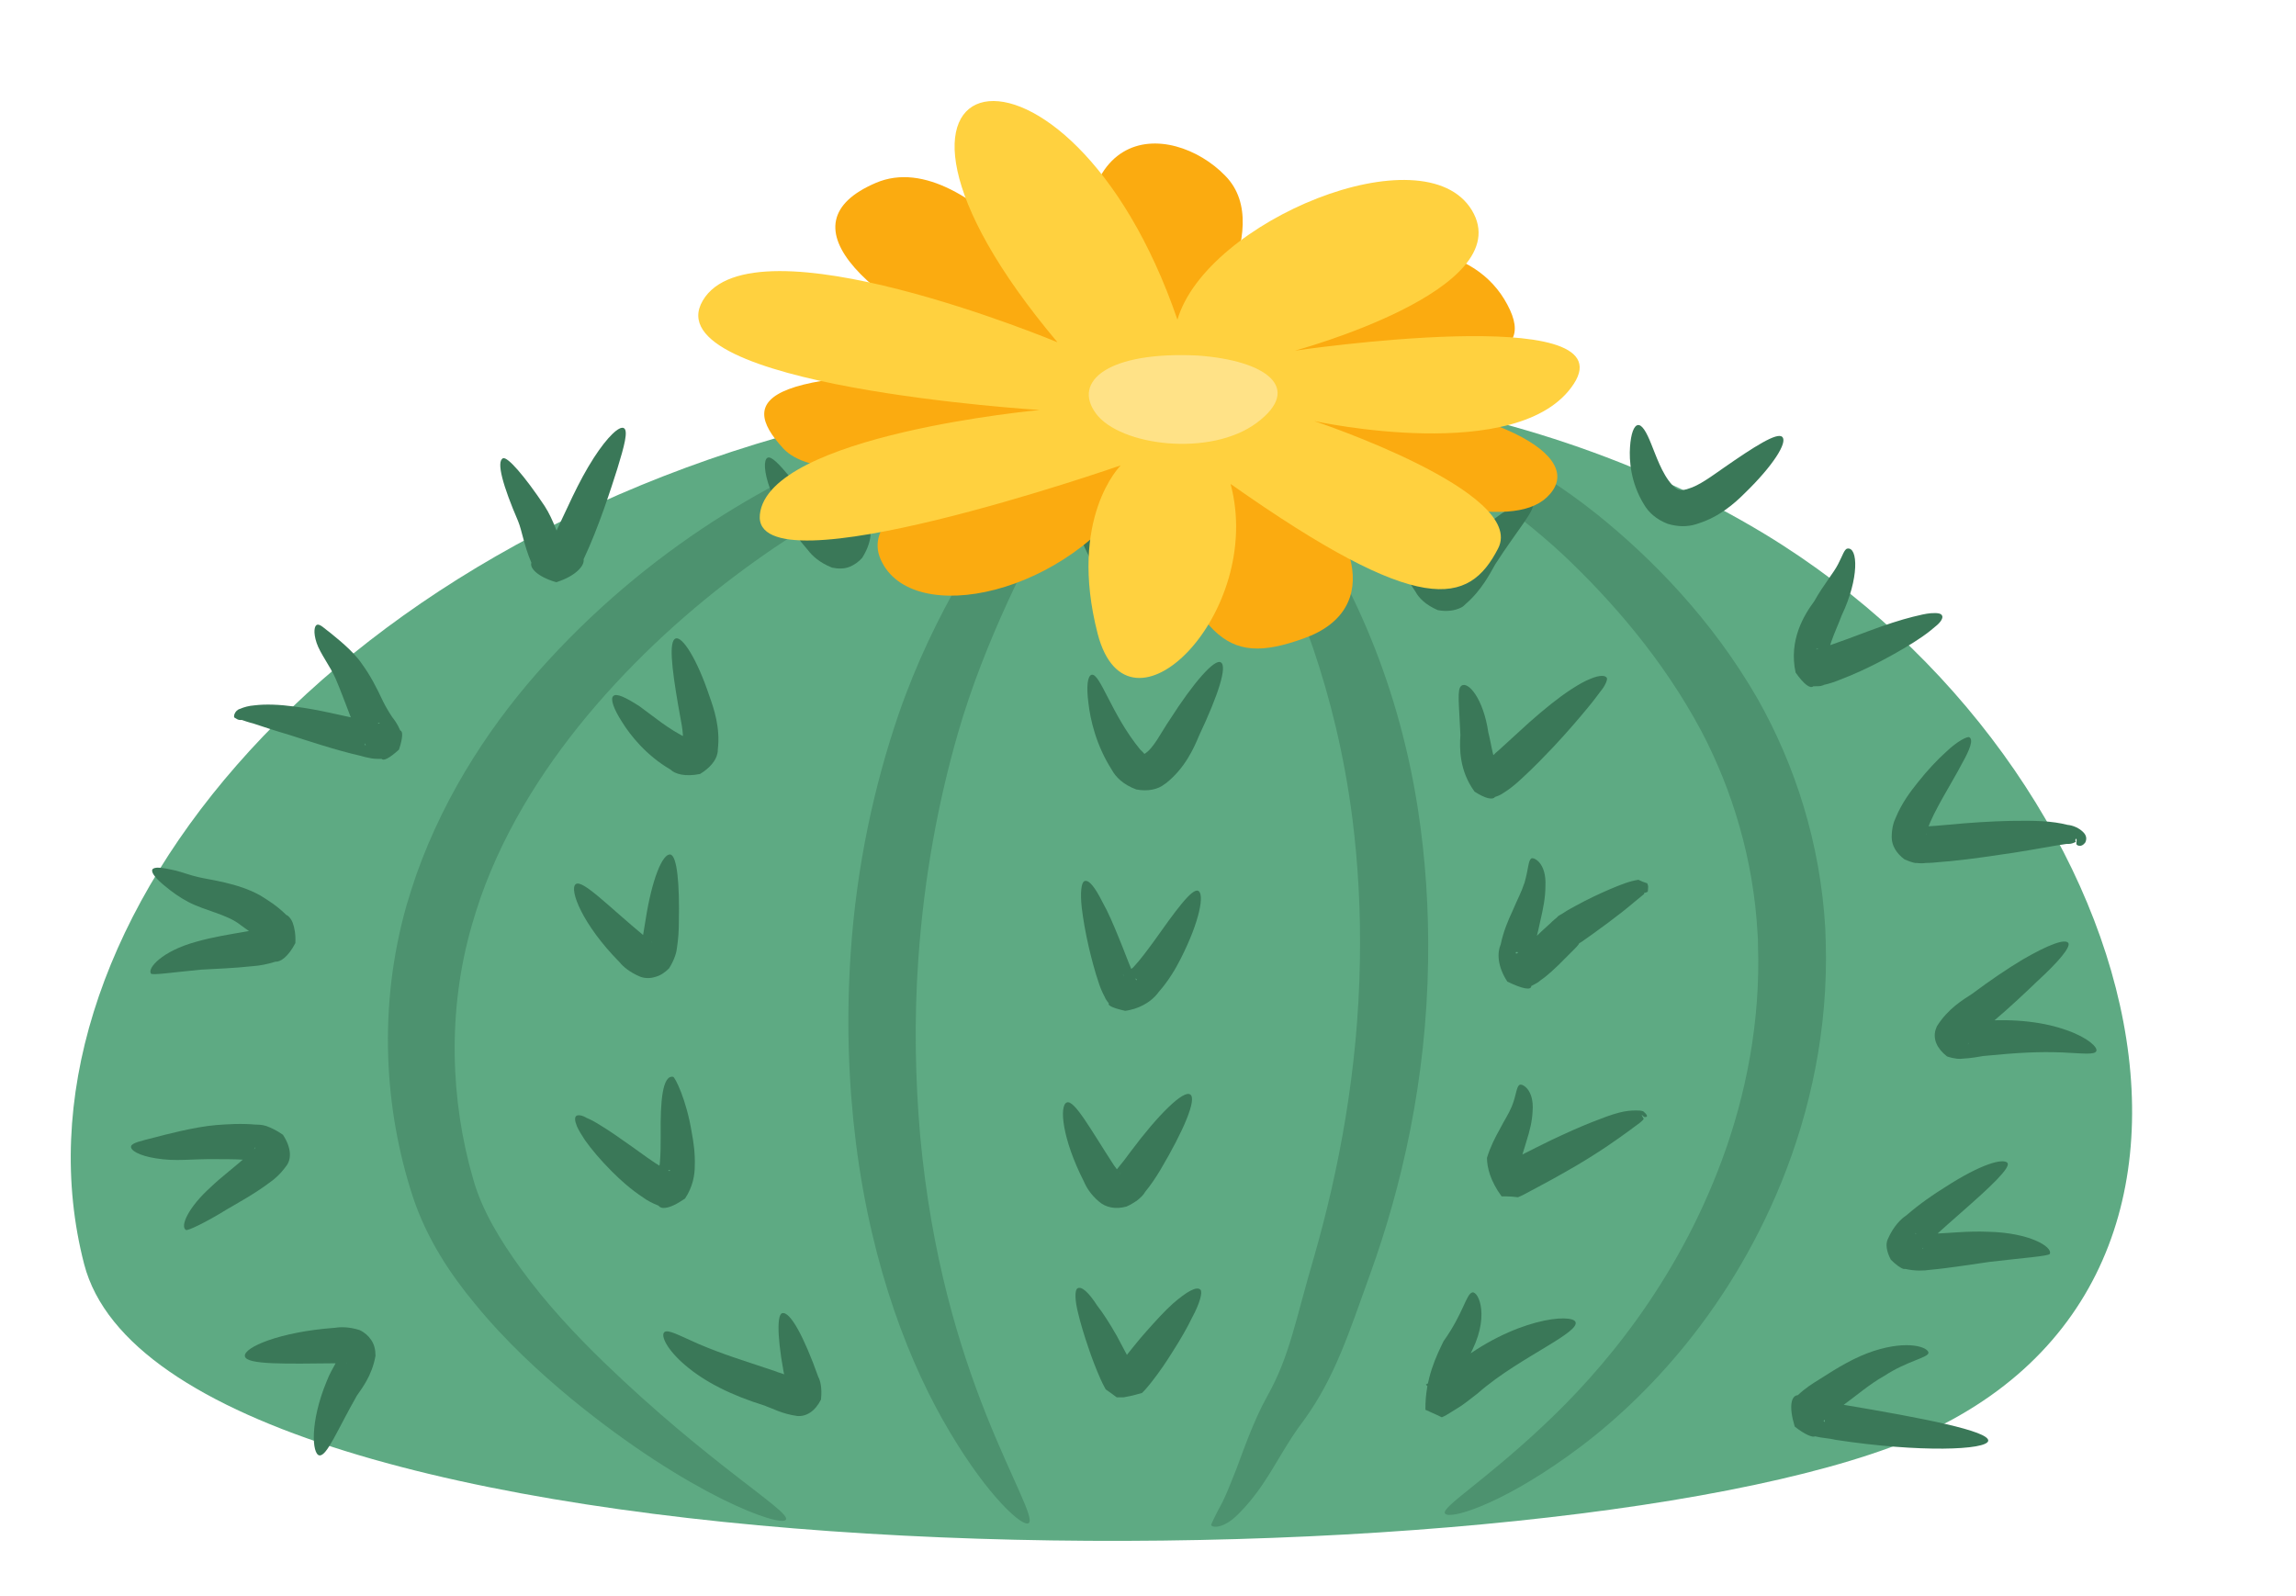 <?xml version="1.0" encoding="UTF-8"?><svg xmlns="http://www.w3.org/2000/svg" xmlns:xlink="http://www.w3.org/1999/xlink" height="360.5" preserveAspectRatio="xMidYMid meet" version="1.0" viewBox="1.2 64.6 518.5 360.5" width="518.5" zoomAndPan="magnify"><g><g><g id="change1_1"><path d="M193.9,159 C73.3,186.7,1.2,276.6,20.2,350.1c19.1,73.5,316.3,75,407.9,41.4s58.2-153.8-28.4-206.3C345,152.1,269.6,141.6,193.9,159 L193.9,159z" fill="#5EAA83"/></g><g id="change2_1"><path d="M236.5,156.1 c-0.4-1.7-14-0.8-35.4,6.9c-21.3,7.7-50.7,23-76.3,51l0,0c-12,13.1-22.9,29.3-29.6,48.2c-0.8,2.3-1.5,4.6-2.2,6.9 c-6.5,22.9-5,46.1,1.4,65.7c3.2,9.7,8.6,17.7,14,24.2c7,8.6,14.8,15.7,21.8,21.5l0,0c26.7,21.9,47.5,29.2,48.5,27.3 c1-1.9-17.3-12.5-41.1-35.5l0,0c-6.2-6-13-13.2-18.8-21.2c-4.5-6.2-8.8-13.1-10.8-20.4c-5-17.3-5.9-37.7-0.2-57.3 c0.6-2,1.2-4,1.9-6c5.8-16.5,15.5-31.2,26.1-43.5l0,0c22.9-26.5,49.5-42.6,68.9-52.3C224.3,161.8,236.9,157.8,236.5,156.1 L236.5,156.1z" fill="#4D926F"/></g><g id="change2_2"><path d="M249.6,156.9 c-1.3-0.9-7.6,4.8-16.6,16.4c-8.6,11.1-20.9,29.5-28.9,52.7c-5.5,16.1-9.5,34.3-10.8,54c-1,15-0.5,29.3,1.2,42.8l0,0 c3.6,28.4,12.3,50.4,21.3,65.4c8.7,14.6,16.4,21.4,17.7,20.4c1.4-1-3.6-9.5-9.6-24.5c-6.2-15.6-12.4-36-14.9-63c0,0,0,0,0,0 c-1.1-12.7-1.4-26.1-0.4-40.1c1.3-18.4,4.5-35.4,8.9-50.7c6.1-21.2,16.3-40.5,22.6-52.3C247,165.4,250.9,157.9,249.6,156.9 L249.6,156.9z" fill="#4D926F"/></g><g id="change2_3"><path d="M271.3,156.7 c-1.3,1.2,5.5,9.9,13.9,25.5c8.6,16,17.7,38.4,21.4,67.2l0,0c1.3,10.3,1.9,21,1.7,32.2c-0.4,24.8-4.8,47.5-10.3,66.7l0,0 c-4.3,14.6-5.5,22.5-10.6,31.6c-3.2,5.7-5.7,13.1-7,16.5c-1.4,3.5-2,5.1-3.1,7.4c-1.5,2.7-2.6,5.1-2.6,5.2 c0.2,0.7,2.9,0.9,6.2-2.5c1.8-1.8,3.6-3.9,5.6-6.9c2.8-4.1,5.5-9.5,9.2-14.3c7-9.7,10.1-19.6,14.9-32.9l0,0 c7.2-19.9,12.7-43.9,13.1-70.5c0.2-12-0.6-23.6-2.3-34.6l0,0c-4.8-31-16.8-54.7-28.1-70.2C282,162,272.6,155.5,271.3,156.7 L271.3,156.7z" fill="#4D926F"/></g><g id="change2_4"><path d="M307.8,159.6 c-0.4,2.3,21.6,7.3,46.4,30.3c10.8,10.2,22.5,23.5,31.2,39.8c7,13.3,11.8,29,12.7,45.7c0.1,0.9,0.1,1.7,0.1,2.6 c0.6,17.2-2.7,33.9-8.1,48.5c-10.3,27.9-27.2,47.8-40.5,60.2c-13.3,12.5-22.9,18.3-22.1,19.7c0.8,1.5,11.9-1.6,27.7-12.9 c15.8-11.2,35.9-31.4,48.3-61.9c6.5-16,10.6-34.6,10-54.3c0-1-0.1-2-0.1-3c-1.1-19.2-6.8-36.9-15.3-51.9 c-10.3-17.9-23.9-31.7-36.2-41.6C332.1,157,308.2,157.5,307.8,159.6L307.8,159.6z" fill="#4D926F"/></g><g id="change3_1"><path d="M114.8,168.1 c-1.6,0.7,0,6.3,3.4,14.2c0.9,2.2,1.3,5.4,3,9.4c-0.4,1.1,1.2,3.1,5.6,4.4c4.5-1.4,6.4-3.8,6.2-5.1c0-0.1,0-0.1,0-0.1 c3.4-7.2,6.2-16,7.6-20.4c1.6-5.2,2.5-8.6,1.5-9.2c-1-0.6-3.7,1.9-6.8,6.7c-3.6,5.6-5.9,11.2-9.8,19.4c-0.1,0-0.1,0.1-0.2,0.1 c-1.5,1.2-0.5,1.7,1.4,0.4c2.2,1.3,3.2,1,1.8,0.3c-1.3-2.6-2.3-6.2-4.3-9.3C119.6,172,115.8,167.7,114.8,168.1L114.8,168.1z" fill="#3A7858"/></g><g id="change3_2"><path d="M72.8,205.7 c-0.6,0.2-0.9,1.7-0.1,4.1c0.8,2.4,3.1,5.3,4.3,8.1l0,0c1.2,2.8,1.9,4.8,3.3,8.4c0.7,1.6,1.5,3.2,2.4,4.8c0.6,1.1,1.1,1.6,1.1,1.8 c-0.4,0.2-0.3-0.8,0.4-3.2l0,0c1.9-1.6,2.8-2.2,2.7-1.7c-0.1,0-0.3,0-0.6-0.1c-0.5-0.1-1.2-0.3-2.1-0.5 c-6.5-1.3-10.8-2.5-16.3-3.2c-3.7-0.5-6.7-0.6-9.2-0.3c-1.3,0.1-2.4,0.4-3.3,0.8l0,0c-1.2,0.3-1.6,1.9-1.2,2 c0.4,0.2,0.7,0.6,1.6,0.5l0,0c0.6,0.2,1.4,0.5,2.6,0.8c2.1,0.7,4.8,1.6,8.2,2.6c3.8,1.2,10.3,3.4,16,4.7c0.6,0.2,1.5,0.4,2.6,0.6 c0.7,0.1,1.4,0.1,2.2,0.1c0.4,0.5,1.7-0.1,3.9-2.1l0,0c0.9-2.7,0.9-4.2,0.3-4.3c-0.7-1.6-1.4-2.5-1.8-3c-0.8-1.2-1.5-2.4-2.1-3.6 c-1.5-3.2-2.9-5.9-4.8-8.5l0,0c-2.1-3.1-6.1-6.1-6.9-6.8C74.4,206.5,73.5,205.5,72.8,205.7L72.8,205.7z" fill="#3A7858"/></g><g id="change3_3"><path d="M35.6,261c-0.3,0.7,0.8,2.1,3.2,4 c1.1,0.9,2.8,2.2,4.9,3.3c3.8,2,8.8,2.8,11.8,5.2c1.6,1.2,3.3,2.2,4.3,3.4c0.1,0.5,0.2,0.6,0.3,0.4c0.1-0.2,0.1-0.8-0.1-1.9 c1.1-1.4,1.1-2,0.7-1.3c-0.9,0.4-2.1,0.5-3.4,0.8c-4.6,0.8-7.9,1.3-11.8,2.4l0,0c-7.7,2.1-11.1,6-10.2,7.2c0.3,0.4,5-0.3,11.3-0.9 l0,0c3.3-0.2,7.2-0.3,11.8-0.8c1.4-0.1,3.1-0.4,5-1c1.1,0.1,2.9-1.1,4.5-4.2c0.1-2-0.2-3.5-0.6-4.6c-0.4-1-1-1.6-1.5-1.8 c-2-2-4.1-3.3-5.9-4.4c-5-2.8-11.5-3.5-13.9-4.1c-1.8-0.4-3.6-1.1-5.2-1.5C37.8,260.5,36,260.3,35.6,261L35.6,261z" fill="#3A7858"/></g><g id="change3_4"><path d="M30.8,323.5 c-0.2,0.9,1.8,2.1,5.5,2.7c4.9,0.8,7.6,0.1,14.1,0.2c2.6,0,5.4,0,7.8,0.3c0.7,0.2,1.2,0.3,1.4,0.3c0.3,0,0.3-0.1-0.1-0.2 c-0.9-1.9-1.2-2.7-0.6-3.1c-0.1,0.4-0.8,0.9-1.7,1.8c-2.9,2.6-6,4.9-8.4,7.2l0,0c-5.1,4.6-7,8.9-5.6,9.7c0.4,0.2,4.3-1.6,9.3-4.7 l0,0c2.4-1.4,6.4-3.6,9.7-6.1c1-0.7,2.3-1.8,3.6-3.6c1.3-1.6,1.2-4.2-0.7-7.1c-1.4-1-2.7-1.6-3.8-2c-1-0.3-1.8-0.3-2.3-0.3 c-3.3-0.3-6.4-0.1-9,0.1c-4.9,0.4-12,2.3-13.9,2.8C33,322.3,31,322.7,30.8,323.5L30.8,323.5z" fill="#3A7858"/></g><g id="change3_5"><path d="M56.5,370.9c0.3,2,9.5,1.7,20.7,1.6 c1.4,0.1,2.3-0.1,2.3,0.1c-0.5-0.3-0.8-0.6-1.1-1c-0.3-0.4-0.4-1-0.5-1.6c0.2,1.2-1.7,3.4-2.9,6.5c-3.9,9.4-3.3,16.5-1.7,16.8 c1.7,0.3,4.1-5.8,8.5-13.5c1-1.5,3.4-4.4,4.2-9c0-1.4-0.3-2.6-1-3.6c-0.6-0.9-1.5-1.7-2.6-2.2c-2.5-0.8-4.5-0.7-5.7-0.5 C64.4,365.4,56.2,368.9,56.5,370.9L56.5,370.9z" fill="#3A7858"/></g><g id="change3_6"><path d="M174.5,168 c-1.7,1,0.2,10.6,9.2,20.9c0.9,1.2,2.6,2.8,5.4,3.9c1.4,0.3,2.8,0.3,4-0.2c1-0.4,2-1.1,2.8-2c1.4-2.2,1.9-4.2,1.9-5.5 c0.3-2.4,0.2-4.7,0.1-6.6c-0.7-10.3-3.3-16.9-5-16.7c-1.7,0.2-2,7.3-2.6,16.8c-0.1,1.8-0.2,3.7-0.5,5.4c-0.3,1.1-0.4,1.9-0.5,1.8 c0.3-0.3,0.6-0.5,0.9-0.6c0.4-0.1,0.7-0.2,1.2-0.1c-0.2,0.2-0.8-0.6-1.9-1.5C181.5,175.5,176.2,167,174.5,168L174.5,168z" fill="#3A7858"/></g><g id="change3_7"><path d="M139.7,221.8c-0.7,0.6,0,2.8,2,5.9 c1.8,2.9,5.4,7.5,10.9,10.7c1,1,3.3,1.7,6.7,1c2.3-1.4,3.6-3.1,3.9-4.6c0.1-0.3,0.1-0.6,0.1-0.9c0.6-5-0.9-9.3-1.9-12.1 c-2.8-8.4-6.1-13.5-7.6-13c-1.6,0.5-0.9,6.6,0.5,14.8c0.5,3.2,1.5,6.8,1,9c-0.1,0-0.1,0.1-0.1,0.1c-0.1,0.1,0.4-0.1,1.3-1 c0.9,0.1,1.4-0.3-0.1-0.4c-3.9-1.7-8.4-5.5-10.8-7.2C142.5,222.1,140.4,221.1,139.7,221.8L139.7,221.8z" fill="#3A7858"/></g><g id="change3_8"><path d="M131.2,264.3 c-1.5,1.2,1.5,9.1,9.9,17.6c0.8,1,2.3,2.3,4.7,3.3c1.1,0.4,2.3,0.4,3.5,0c1.1-0.3,2.1-1,3-1.9c1.3-2.1,1.7-3.7,1.8-4.8 c0.3-2,0.4-3.9,0.4-5.5c0.2-8.8-0.4-15.1-1.9-15.4c-1.8-0.3-4.2,5.7-5.6,14.7c-0.3,1.6-0.5,3.3-0.8,4.7c-0.4,1-0.3,1.5-0.3,1.2 c0.5-0.4,0.9-0.7,1.3-0.8c0.4-0.2,0.8-0.2,1.3,0c-0.2,0.1-0.8-0.6-1.8-1.4C138.7,269.4,132.7,263.1,131.2,264.3L131.2,264.3z" fill="#3A7858"/></g><g id="change3_9"><path d="M131.4,316.6 c-0.5,0.3-0.4,1.2,0.1,2.4l0,0c0.4,0.9,1,1.9,1.8,3.1l0,0c1.4,2,3.5,4.5,6.1,7.1l0,0c1.9,1.9,4.2,4,7.1,5.9 c0.8,0.6,1.9,1.2,3.4,1.8c0.3,0.4,0.8,0.6,1.5,0.5c1.1-0.1,2.6-0.8,4.5-2.1c1.8-2.7,2.2-5.4,2.2-7.4c0.1-2.9-0.3-5.5-0.7-7.6 c-1.2-7.4-3.8-12.5-4.2-12.5c-2.4-0.4-2.9,5.5-2.8,13.2c0,2,0,4.4-0.2,6.4c-0.3,1.5-0.4,2.8-0.9,3.1c1.5-0.9,2.5-1.4,2.9-1.6 c0.3-0.1,0.4-0.1,0.2,0.2c-0.3-0.1-0.8-0.4-1.6-0.8c-2.2-1.3-4.6-3.1-6.7-4.6l0,0c-2.8-2-5.4-3.8-7.4-5l0,0 c-1.1-0.7-2.2-1.3-3-1.6l0,0C132.6,316.4,131.7,316.4,131.4,316.6L131.4,316.6z" fill="#3A7858"/></g><g id="change3_10"><path d="M151.2,365.5 c-0.8,0.8,0.6,3.9,4.7,7.4c4.3,3.7,10.3,6.8,18.1,9.2c0,0,0.2,0.1,0.2,0.1c1.5,0.5,3.5,1.7,7,2.2c2.1,0.2,4.1-1.1,5.4-3.7 c0.3-2.7-0.2-4.4-0.6-5.1c-3.2-9-6.4-15-8.2-14.4c-1.3,0.5-1,7.1,1,16.4c0.1,1.2,0.4,1.7,0.2,1.2c1.1-1.7,1.9-2.4,3-2.3 c-0.8,0-2.4-1.2-5.2-2c0,0-0.2-0.1-0.2-0.1c-8.6-2.9-11.8-3.8-17.5-6.2C154.7,366.3,152,364.7,151.2,365.5L151.2,365.5z" fill="#3A7858"/></g><g id="change3_11"><path d="M244.9,183.4 c-0.2,0.3,0.2,2.9,1.8,6c1,2.1,2.6,5.1,4.5,8.1c1.4,2.2,3.3,4.8,6,7.2c0.9,0.8,2.2,1.7,4,2.3c1.7,0.5,3.6,0.3,5.6-0.8 c1.6-1.6,2.4-2.8,2.5-3.3c0-0.2,0-0.3-0.1-0.3c0.4-1.3,0.7-2.5,0.9-3.5c0.8-3.5,1.3-6.8,1.6-9.8c0.5-4,0.7-7.5,0.7-10.3 c0.1-4-0.5-6.4-1.2-6.7c-1-0.3-2.3,1.9-3.7,5.7c-1,2.6-2,5.9-3,9.8c-0.8,2.9-1.5,6-2.3,9.3c-0.3,1-0.5,2-0.8,2.9 c-0.2,0.3-0.3,0.4-0.4,0.5c-0.1,0.3,0.4-0.1,1.3-1.2c0.6-0.2,0.9-0.3,1.1-0.2c-0.1,0.1-0.5-0.3-1.2-0.7c-1.8-1.3-3.7-3.4-5.3-5.2 c-2.5-2.7-4.1-4.7-6.2-6.6C247.9,183.8,245.7,182.4,244.9,183.4L244.9,183.4z" fill="#3A7858"/></g><g id="change3_12"><path d="M247.7,217 c-0.9,0.3-1.2,2.6-0.7,6.4c0.4,3.6,1.7,9.5,5.3,15.1c0.8,1.5,2.5,3.3,5.5,4.4c2.6,0.5,4.9,0,6.4-1.2c0.1-0.1,0.2-0.1,0.3-0.2 c4.3-3.4,6.3-7.9,7.5-10.8c4.3-9.1,6.4-15.6,4.9-16.5c-1.4-0.9-6.2,4.6-11.5,12.9c-2,2.9-3.7,6.6-5.8,7.8c0,0,0,0,0,0 c-0.3,0.1-0.2,0.2,0.3,0.2c0.1,0.3-0.3-0.4-1.2-1.2C252.2,226,249.6,216.5,247.7,217L247.7,217z" fill="#3A7858"/></g><g id="change3_13"><path d="M246.1,263.6 c-0.7,0.3-1,2.5-0.6,6.1c0.3,2.4,0.8,5.5,1.6,8.9c0.6,2.5,1.3,5.3,2.3,8.2c0.3,0.9,0.7,1.9,1.3,3c0.1,0.3,0.4,0.8,0.9,1.4l0,0 c-0.3,0.5,1,1.1,3.7,1.7c0.8-0.1,1.5-0.3,2.2-0.5c2.7-0.9,4.4-2.4,5.4-3.8c2.2-2.5,3.8-5.2,5-7.6c4.3-8.5,5.3-14.5,3.9-15.2 c-1.4-0.7-5.2,4.6-10.1,11.5c-1.4,1.9-3,4.1-4.6,5.8c-1.1,0.8-1.8,1.6-2.1,1.8c-0.1,0-0.1,0-0.2-0.1c2.5,0.6,3.5,0.9,3,1.2l0,0 c0.1,0.2,0.2,0.2,0,0c-0.3-0.5-0.6-1.2-0.9-2c-1.1-2.6-2-5.1-3-7.5c-1.3-3.2-2.5-6-3.7-8.1C248.5,265,247.1,263.2,246.1,263.6 L246.1,263.6z" fill="#3A7858"/></g><g id="change3_14"><path d="M242.1,313.6 c-1.7,0.7-1.1,8.1,3.9,17.9c0.5,1.2,1.5,2.9,3.4,4.5c1.5,1.3,3.7,1.8,6.2,1.1c0.9-0.4,1.7-0.9,2.3-1.3c0.9-0.7,1.6-1.4,1.9-2 c1.4-1.7,2.5-3.4,3.4-4.9c5.4-9.1,8.3-16.1,6.8-17.1c-1.5-1.1-7.2,4.5-13.4,12.8c-1,1.4-2.1,2.8-3.1,4c-0.5,0.4-0.7,0.7-0.8,0.9 c-0.1,0.1-0.1,0.1,0,0c0.9-0.1,1.3-0.1,1.6,0.2c-0.4-0.1-0.8-1-1.6-2C247.5,319.7,243.8,312.9,242.1,313.6L242.1,313.6z" fill="#3A7858"/></g><g id="change3_15"><path d="M244.5,355.6 c-0.6,0.4-0.6,2.6,0.2,5.7c0.5,2.1,1.3,4.8,2.3,7.7c0.7,2.1,1.6,4.5,2.7,7c0.3,0.7,0.7,1.5,1.2,2.4l0,0c0.7,0.5,1.6,1.1,2.5,1.8 l0,0c0.5,0,1,0,1.5,0l0,0c2.4-0.4,3.7-0.9,4.2-1c0.1-0.1,0.2-0.2,0.3-0.3c0.7-0.7,1.3-1.5,1.8-2.1c1.9-2.4,3.5-4.8,4.8-6.9 c1.8-2.8,3.4-5.6,4.4-7.7l0,0c1.8-3.3,2.4-5.8,1.9-6.3c-0.8-0.9-3.1,0.4-6.2,3.1l0,0c-1.9,1.7-3.9,3.9-6.2,6.5 c-1.7,1.9-3.4,4.1-5.1,6.2c-0.5,0.6-1,1.2-1.4,1.6c-0.1,0.1-0.1,0.1-0.2,0.2c-0.3,0.6,0.4,1,1.8,0.7l0,0c0.3-0.1,0.6-0.3,1-0.4 l0,0c0.7,0.4,1.3,0.6,1.8,0.7l0,0c-0.3-0.5-0.7-1.2-1-1.8c-1.2-2.3-2.3-4.3-3.4-6.4c-1.6-2.8-3-5-4.4-6.8 C247,356.4,245.4,355,244.5,355.6L244.5,355.6z" fill="#3A7858"/></g><g id="change3_16"><path d="M314.4,177.5 c-0.9,0.4-0.8,2.8,0.1,6.5c0.9,3.5,2.8,9,6.4,14.3c0.7,1.3,2.2,2.9,5,4.1c2.1,0.4,3.9,0.1,5.3-0.6c0.4-0.2,0.7-0.5,1-0.8 c3.6-3.1,5.5-6.9,6.7-9c4.8-7.5,9.3-12.5,8.4-13.7c-1-1.4-7.7,1.2-14.4,9.2c-2.4,2.7-3.9,5.7-5.8,7c0,0,0,0,0,0 c0.1,0,0.4,0.1,1.1,0c0.2,0.4-0.1-0.3-1.1-1.1C320.4,185.3,316.1,176.7,314.4,177.5L314.4,177.5z" fill="#3A7858"/></g><g id="change3_17"><path d="M331.2,219.5c-1,0.8-0.5,4-0.2,11.1 l0,0c-0.2,2.9-0.3,8,3.2,12.8c2.5,1.6,4.1,1.9,4.6,1.2l0,0c1-0.3,1.6-0.7,1.9-0.9l0,0c1.3-0.8,2.4-1.7,3.3-2.5 c0.4-0.4,0.8-0.7,1.2-1.1c2.5-2.3,4.8-4.7,6.8-6.8c3-3.2,6-6.7,7.8-8.9c1.1-1.3,2.2-2.8,2.8-3.6c1.1-1.3,1.6-2.6,1.5-3 c-0.2-0.7-1.6-0.8-3.7,0.1c-1.3,0.5-2.7,1.3-4.4,2.4c-2.9,1.9-6,4.4-9.5,7.5c-2.2,2-4.5,4.1-6.9,6.3c-0.4,0.3-0.8,0.7-1.1,1 c-0.9,0.8-1.6,1.4-2.2,1.9l0,0c-0.3,0.1-0.2,0.1,0.1,0l0,0c0.2-0.6,1.4-0.2,3.6,1.1c-1.6-1-1.9-5.1-2.7-8.1l0,0 C336.2,222.4,332.7,218.3,331.2,219.5L331.2,219.5z" fill="#3A7858"/></g><g id="change3_18"><path d="M347,258.5 c-0.7,0.5-0.6,2.2-1.5,5.4c-0.8,2.4-1.4,3.3-2.8,6.6c-0.9,1.9-2,4.5-2.6,7.4c-0.8,1.8-0.8,4.9,1.5,8.4c3.5,1.7,5.4,2,5.4,1l0,0 c1-0.5,1.7-0.9,2.1-1.3c0.9-0.6,1.7-1.3,2.5-2c0.5-0.5,1-0.9,1.5-1.4c1.2-1.2,2.4-2.4,3.5-3.5c0.4-0.4,0.8-0.8,1.1-1.2 c0,0,0,0,0-0.1l0,0c0,0,0.1-0.1,0.1-0.1l0,0c0,0,0,0,0,0l0,0c0,0,0.1-0.1,0.1-0.1l0,0c0.2-0.1,0.3-0.2,0.5-0.3 c0.8-0.6,1.6-1.1,2.4-1.7c2.5-1.8,4.8-3.5,6.7-5c1.3-1,4.7-3.9,5-4.1l0,0l0,0c-0.1-0.5-0.4-1-0.6-1.3l0,0l0,0 c0.1-0.3,0.2-0.5,0.2-0.6c-0.1-0.3-0.4-0.3-0.6-0.2l0,0c-0.2,0.8-0.4,1.4-0.1,1.7c0.2,0.3,0.9,0.4,1.9-0.1l0,0 c0-0.1,0.1-0.5,0.1-1.1c0-0.3-0.1-0.5-0.2-0.8l0,0l0,0c-0.7-0.2-1.4-0.5-2-0.8l0,0l0,0c-2,0.3-4,1.1-6.6,2.2 c-2.3,1-4.9,2.2-7.6,3.7c-0.9,0.5-1.7,0.9-2.6,1.5c-0.3,0.2-0.6,0.4-1,0.6l0,0c-0.1,0.1-0.2,0.1-0.3,0.2l0,0c0,0-0.1,0-0.1,0.1 c0,0,0,0,0,0c-0.1,0.1-0.1,0.1-0.2,0.2l0,0c-0.9,0.8,0.2-0.2-0.7,0.6c-0.4,0.3-0.8,0.8-1.2,1.1c-1.1,1-2.3,2.1-3.4,3.2 c-0.5,0.4-0.9,0.9-1.4,1.3c-0.6,0.6-1.3,1.1-1.9,1.6c-0.4,0.3-0.6,0.4-0.6,0.4l0,0c-0.5-0.8,0.8-0.3,3.9,1 c-0.1,0.8,0.3-0.1,0.1-1.5c0.2-2,1-4.6,1.4-6.7c0.7-3,1.2-5.5,1.2-8C350.5,259.3,347.4,258.1,347,258.5L347,258.5z" fill="#3A7858"/></g><g id="change3_19"><path d="M344.4,309.6 c-0.8,0.4-0.7,2.2-1.8,4.9c-0.8,1.9-1.4,2.6-2.8,5.3c-0.9,1.6-2,3.7-2.8,6.3c0,2.2,0.8,5.3,3.3,8.7c0,0,0,0,0,0c0.1,0,0.2,0,0.3,0 l0,0c0.2,0,0.5,0,0.7,0l0,0c0.9,0,1.8,0.1,2.7,0.2l0,0c1-0.4,1.9-0.9,2.8-1.4c0.6-0.3,1.1-0.6,1.7-0.9c2.3-1.2,4.6-2.5,6.7-3.7 c3.2-1.8,6.2-3.7,8.6-5.3c1.8-1.2,3.9-2.7,5-3.5c1.1-0.8,2-1.5,2.7-2c0.4-0.3,0.8-0.7,0.9-0.9c-0.9-1.5-0.2-0.7,0-0.5 c0.2,0.2,1.6,0.2-0.1-1.2c-0.5-0.2-1.1-0.2-1.7-0.2c-1,0-2.3,0.1-3.8,0.5c-1.9,0.5-3.7,1.2-6,2.1c-2.8,1.1-5.9,2.5-9.3,4.1 c-2.2,1.1-4.5,2.2-6.8,3.4c-0.6,0.3-1.1,0.6-1.7,0.9c-1.1,0.6-1.6,0.8-2.6,1.4l0,0c0.4,0.3,0.8,0.6,1.2,0.9l0,0 c0.1,0.1,0.2,0.1,0.3,0.2l0,0c0,0,0.1,0,0.1,0.1l0,0c0.6,0.5,1.6-0.2,2.4-1.1c0.2-1.6,1-3.7,1.5-5.5c0.8-2.5,1.3-4.6,1.4-6.8 C347.7,310.6,344.9,309.3,344.4,309.6L344.4,309.6z" fill="#3A7858"/></g><g id="change3_20"><path d="M333.7,356.5c-1.4,0.3-2,4.7-6.5,11 c-1.5,3.1-4.2,8.4-4.1,15.5l0,0l0,0c0.4,0.2,0.7,0.3,1.1,0.5l0,0c0.9,0.4,1.8,0.8,2.6,1.2l0,0c0.7-0.3,1.4-0.7,2-1.1 c0.8-0.5,1.6-1,2.4-1.5c1.3-0.9,2.5-1.9,3.7-2.8l0,0c5.1-4.5,11.7-8.2,15.6-10.6c4.3-2.6,6.9-4.4,6.5-5.5c-0.7-2-13.9-1-27.4,9.8 l0,0c-1,0.8-2,1.6-3.1,2.3c-0.6,0.4-1.3,0.9-1.9,1.2c-0.5,0.3-1,0.6-1.4,0.8l0,0c0.5,0.6,1.1,1.1,1.7,1.6l0,0 c0.2,0.2,0.5,0.4,0.7,0.6l0,0l0,0c1-2.5,4.9-5.3,7.3-8.5C337.9,362.2,335.1,356.2,333.7,356.5L333.7,356.5z" fill="#3A7858"/></g><g id="change3_21"><path d="M371.1,160.6 c-0.9,0.1-1.6,1.9-1.8,5c-0.2,2.9,0.1,8,3.2,13c1,1.7,2.7,3.3,5.3,4.3c2.3,0.7,4.5,0.7,6.4,0.1c0.2-0.1,0.4-0.1,0.6-0.2 c4.7-1.5,8.1-4.5,10.4-6.8l0,0c6.5-6.3,9.7-11.5,8.5-12.7c-1.1-1.2-6.4,2.2-13.3,7l0,0c-2.6,1.8-5.5,4-8,4.7 c-0.1,0-0.2,0.1-0.3,0.1c-0.8,0.2-1.4,0.3-1.7,0.1c-0.4,0-1-0.5-1.6-1.1c-2.3-2.5-3.7-6.8-4.7-9.2 C373,162.1,372,160.5,371.1,160.6L371.1,160.6z" fill="#3A7858"/></g><g id="change3_22"><path d="M418.4,188.5 c-0.7,0.1-1.1,1.6-2.1,3.5c-1,2-3.2,4.5-5.4,8.4c-2.3,3.1-5.8,8.8-4.2,16.1c1.9,2.7,3.3,3.7,4,3.1l0,0c1,0,1.7,0,2.1-0.2 c0.1,0,0.2,0,0.2-0.1c1.4-0.3,2.5-0.7,3.5-1.1c3.5-1.3,6.8-2.9,9.5-4.3c3.8-2,7-3.9,9.3-5.5l0,0c1.3-0.9,2.4-1.8,3.2-2.5l0,0 c1.1-0.9,1.5-1.8,1.3-2.2c-0.2-0.6-1.1-0.7-2.6-0.6l0,0c-1.1,0.1-2.4,0.4-4,0.8l0,0c-2.8,0.7-6.2,1.8-10.2,3.3 c-2.9,1.1-6.1,2.3-9.3,3.4c-0.9,0.3-1.8,0.6-2.5,0.7c0,0-0.1,0-0.1,0c-0.2,0-0.3,0,0.2,0l0,0c0.4-0.6,1.4,0.3,3.2,2.7 c-1.3-2.1,1.2-6.6,2.6-10.4C421.1,195.2,420.8,188.1,418.4,188.5L418.4,188.5z" fill="#3A7858"/></g><g id="change3_23"><path d="M445.9,231.1 c-0.4-0.2-2.6,0.8-5.2,3.3c-1.8,1.6-4.1,4-6.4,6.9c-1.6,2-3.6,4.6-5,8c-0.5,1-0.9,2.5-0.9,4.4l0,0c0,1.8,1,3.6,2.9,5 c1.6,0.7,2.6,0.9,2.7,0.8l0,0c0.8,0.1,1.5,0.1,2.1,0c1.1,0,2.1-0.1,3.1-0.2c0.8-0.1,1.6-0.1,2.4-0.2c5.1-0.5,10.2-1.3,14.3-1.9 c5.1-0.8,9.1-1.6,12-2l0,0c1.4,0.1,1.9-0.5,2.1-0.4c-0.2-0.4-0.1-0.6,0-0.8l0,0c0.4,0.3-0.1,1.1,0.2,1.4c0.1,0.1,1,0.7,1.9-0.5 l0,0c0.3-0.6,0.4-1.4-0.3-2.2c-1-1.1-2.5-1.7-3.7-1.8l0,0c-3.5-0.9-7.4-1-12.9-0.9c-4.5,0.1-9.1,0.4-14.4,0.9 c-0.8,0.1-1.5,0.1-2.3,0.2c-0.9,0.1-1.9,0.1-2.7,0.2c-0.5,0-1,0-1.3,0l0,0c-0.5-0.2-0.2,0,0.9,0.4c0.7,0.7,1,1,0.9,1.4l0,0 c-0.1,0,0.1-0.5,0.2-1.2c0.7-2.2,2.1-4.7,3.3-6.9c1.9-3.4,3.2-5.5,4.5-8C446.1,233.8,446.9,231.6,445.9,231.1L445.9,231.1z" fill="#3A7858"/></g><g id="change3_24"><path d="M468.3,277.6 c-0.7-1.1-4.6,0.4-10.3,3.7l0,0c-3.5,2.1-7.2,4.6-11.5,7.8c-2,1.3-5.4,3.3-7.9,7.3c-0.1,0.3-0.2,0.5-0.3,0.8 c-0.6,2.1,0.3,4.2,2.6,6c1.8,0.6,3,0.6,3.5,0.5c2-0.1,3.5-0.4,4.7-0.6c8.2-0.8,12.6-1,17.9-0.8c4.4,0.2,7.2,0.6,7.6-0.3 c0.4-0.8-1.8-3-6.6-4.7c-5-1.8-11.5-2.7-19.6-2.1c-1.8,0.1-3.2,0.4-4.4,0.4c-0.8-0.1-0.6,0-0.1,0.1c1.6,1.5,2.3,2.8,1.9,4.3 c0,0.2-0.1,0.4-0.2,0.5c0.5-1.5,3.1-2.8,5.6-5.1c3.9-3.3,7.6-6.8,10.2-9.3l0,0C466.2,281.7,468.8,278.5,468.3,277.6L468.3,277.6z" fill="#3A7858"/></g><g id="change3_25"><path d="M454.5,327.2c-1-1-5.8,0.2-14,5.5 c-2.6,1.6-5.8,3.8-8.8,6.4c-1.1,0.7-2.9,2.4-4.2,5.4c-0.5,1.1-0.3,2.7,0.7,4.6c1.2,1.2,2.2,1.9,2.9,2.1c0.1,0,0.2,0,0.4,0 c2.3,0.5,4.2,0.4,5.5,0.2c4.5-0.4,10.5-1.4,13.5-1.8c7.6-0.9,13.3-1.3,13.6-1.8c0.7-1.6-4.6-4.8-13.9-5c-4.8-0.2-8.3,0.3-13.6,0.5 c-1.4,0-2.5,0.1-2.9-0.1c0,0,0,0,0-0.1c0.1,0,0.5,0.3,1.2,1c0.6,1.4,0.8,2.2,0.5,2.6c-0.3-0.1,0.7-0.6,1.8-2 c2.3-2.3,5.3-4.8,7.4-6.7C450.4,332.9,455.5,328.2,454.5,327.2L454.5,327.2z" fill="#3A7858"/></g><g id="change3_26"><path d="M436.7,370.1 c-0.1-1.2-4.5-2.9-12.3-0.4l0,0c-4.3,1.4-8.1,3.7-12.6,6.6c-1.3,0.8-2.9,1.8-4.6,3.4c-1.5,0.1-2.1,2.5-0.7,7.1h0 c2.4,1.9,4.1,2.5,4.6,2.2c0.8,0.2,1.5,0.3,2.3,0.4c0.8,0.1,1.6,0.2,2.4,0.4l0,0c19,2.9,34.1,2.3,34.4,0.2 c0.2-2.2-14.6-5.1-33.1-8.2l0,0c-0.9-0.1-1.7-0.3-2.5-0.4c-0.7-0.1-1.3-0.2-2-0.3c-1.3-0.7-1.1-0.1,0,0.5l0,0 c0.6,3.6,1,4.7,0.4,3.9c0.7-0.8,1.9-1.6,3.2-2.6c4.8-3.5,6.9-5.5,10.6-7.6l0,0C431.8,372,436.8,371.2,436.7,370.1L436.7,370.1z" fill="#3A7858"/></g><g id="change3_27"><path d="M248.5,140.7 c-1.1,0.8-0.1,5.1,3.9,11c1.5,2.7,4.6,7.3,11.2,8.7c2.2,0.1,4.2-0.4,5.8-1.6c0,0,0,0,0.1,0c1.7-1.3,2.8-2.8,3.5-4 c3-4.8,5.4-12.3,6.2-14.5c1.2-3.3,2.3-5.5,1.7-6.2c-0.7-0.8-3.2,0.2-6.2,3.4c-2.9,3.1-5.5,8.4-8.5,13c-0.6,0.8-1.1,1.5-1.5,1.8 c0,0,0,0,0,0c-0.1,0.1-0.3,0.2-0.2,0.1c-1.5,0.5-4.2-2.8-6.8-4.9C252.9,143.1,249.9,139.8,248.5,140.7L248.5,140.7z" fill="#3A7858"/></g></g><g><g id="change4_1"><path d="M248.5,140.7 c0,0-27.7-44.1-49.5-34.8c-21.8,9.3-2.5,27.5,34.8,43.3c-60.2-1.8-66.5,5-55.7,16.7c10.8,11.7,63-1.8,63-1.8s-48.1,11.1-41,26.9 c7,15.7,42.7,7.9,57.9-16.7c14.4,34.1,19,41.2,37.6,34.5c18.6-6.6,11.7-25.9-5-38.7c33.5,8.7,54.8,14.9,61.3,5.2 c6.5-9.7-19.6-21.6-61.6-22.2c42.8-6.3,58.5-6.2,51.3-19.7c-7.2-13.6-26.2-16.3-46.5-7.2c-20.3,9.1-24.4,15.8-24.4,15.8 s19.2-25.5,7.2-37.7C265.9,91.9,238.1,90.3,248.5,140.7L248.5,140.7z" fill="#FBAB10"/></g><g id="change5_1"><path d="M240,141.9c0,0-68.8-28.7-80.1-9.4 c-11.3,19.3,76.1,24.7,76.1,24.7s-61.3,5.6-63.2,23.6c-1.9,18,81.5-11.1,81.5-11.1s-12,11.8-5.2,38.1c6.9,26.3,37.8-4.8,30-33.9 c43,30.3,53.8,27.4,60.4,14.6c6.7-12.8-41.5-28.8-41.5-28.8s46.5,10.2,58.6-8.4c12.2-18.6-63-7.5-63-7.5s50.8-13.7,40-31.7 c-10.8-17.9-60,2.4-66.5,24.7C242.3,64.6,184.7,76.1,240,141.9z" fill="#FFD13F"/></g><g id="change6_1"><path d="M271.7,144.9 c-20.2-1-28.4,5.8-23,13.1c5.4,7.3,25.8,9.9,36.3,2.1C295.6,152.2,287.1,146,271.7,144.9z" fill="#FFE287"/></g></g></g></svg>